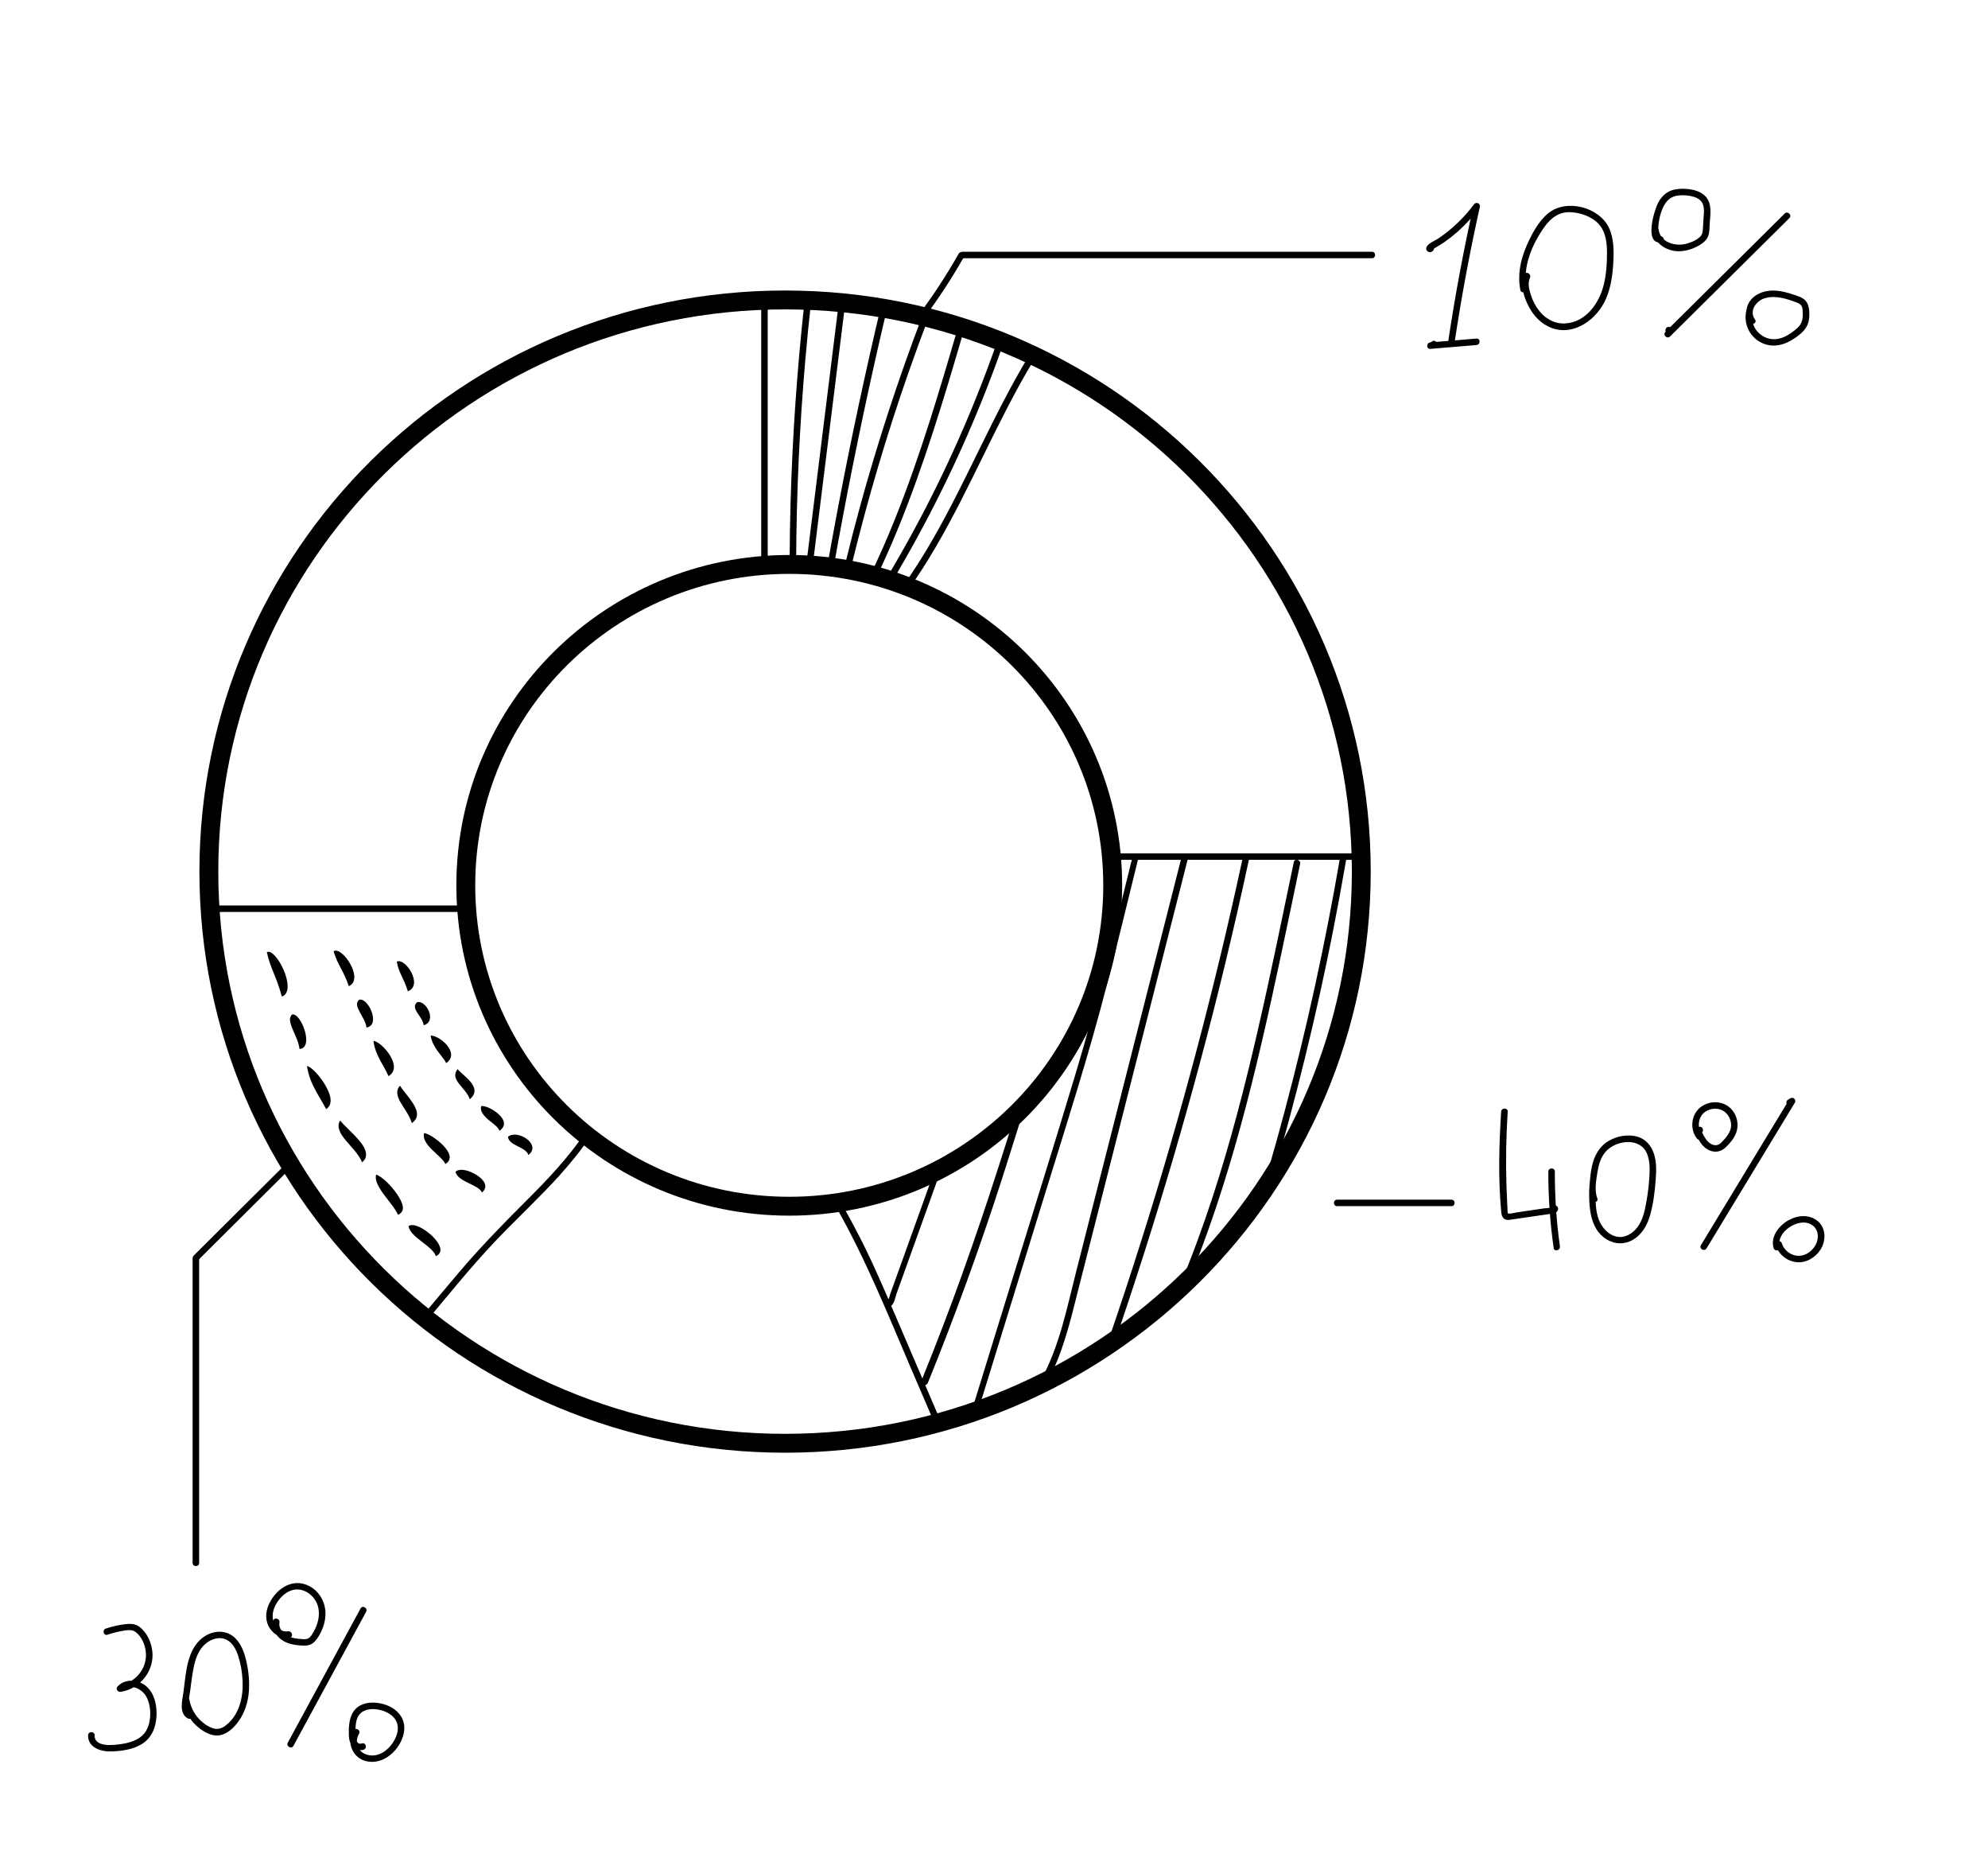 <svg width="316" height="294" viewBox="0 0 316 294" fill="none" xmlns="http://www.w3.org/2000/svg">
<path d="M124.79 229.368C175.375 229.368 216.382 188.693 216.382 138.518C216.382 88.344 175.375 47.669 124.79 47.669C74.205 47.669 33.198 88.344 33.198 138.518C33.198 188.693 74.205 229.368 124.79 229.368Z" stroke="black" stroke-width="3" stroke-miterlimit="10"/>
<path d="M125.454 191.695C153.85 191.695 176.869 168.863 176.869 140.698C176.869 112.533 153.85 89.701 125.454 89.701C97.059 89.701 74.04 112.533 74.04 140.698C74.04 168.863 97.059 191.695 125.454 191.695Z" stroke="black" stroke-width="3" stroke-miterlimit="10"/>
<path d="M177.634 136.646C187.523 136.646 197.412 136.646 207.301 136.646C210.11 136.646 212.919 136.646 215.718 136.646C216.382 136.646 216.382 135.618 215.718 135.618C205.829 135.618 195.94 135.618 186.051 135.618C183.242 135.618 180.433 135.618 177.634 135.618C176.96 135.618 176.96 136.646 177.634 136.646Z" fill="black"/>
<path d="M132.98 191.962C137.676 200.229 141.2 209.051 144.932 217.759C146.03 220.319 147.129 222.869 148.228 225.429C148.487 226.036 149.379 225.512 149.119 224.915C147.191 220.432 145.274 215.95 143.346 211.456C141.48 207.118 139.676 202.748 137.603 198.501C136.432 196.116 135.188 193.762 133.871 191.448C133.55 190.872 132.659 191.386 132.98 191.962Z" fill="black"/>
<path d="M33.438 144.934C43.938 144.934 54.439 144.934 64.939 144.934C67.956 144.934 70.962 144.934 73.978 144.934C74.641 144.934 74.641 143.906 73.978 143.906C63.477 143.906 52.977 143.906 42.476 143.906C39.46 143.906 36.454 143.906 33.438 143.906C32.764 143.906 32.764 144.934 33.438 144.934Z" fill="black"/>
<path d="M67.716 210.038C71.261 205.812 74.724 201.504 78.507 197.484C81.907 193.885 85.556 190.534 88.873 186.873C90.749 184.796 92.522 182.617 94.066 180.272C94.429 179.717 93.538 179.203 93.175 179.758C90.438 183.912 86.986 187.5 83.472 191.007C79.824 194.646 76.258 198.317 72.92 202.255C70.93 204.599 68.96 206.964 66.981 209.318C66.555 209.812 67.281 210.542 67.716 210.038Z" fill="black"/>
<path d="M120.997 48.45C120.997 59.307 120.997 70.175 120.997 81.033C120.997 84.107 120.997 87.192 120.997 90.266C120.997 90.924 122.033 90.924 122.033 90.266C122.033 79.408 122.033 68.54 122.033 57.683C122.033 54.609 122.033 51.524 122.033 48.45C122.033 47.782 120.997 47.782 120.997 48.45Z" fill="black"/>
<path d="M144.247 93.114C144.91 93.114 144.91 92.086 144.247 92.086C143.583 92.086 143.583 93.114 144.247 93.114Z" fill="black"/>
<path d="M144.247 93.895C150.653 84.981 154.934 74.843 159.941 65.137C161.361 62.392 162.833 59.688 164.44 57.046C164.782 56.48 163.89 55.956 163.548 56.532C157.878 65.909 153.784 76.098 148.331 85.598C146.797 88.271 145.159 90.873 143.356 93.381C142.972 93.916 143.863 94.43 144.247 93.895Z" fill="black"/>
<path d="M127.859 48.142C126.698 58.711 125.962 69.322 125.661 79.953C125.578 82.955 125.526 85.968 125.516 88.97C125.516 89.628 126.553 89.628 126.553 88.97C126.605 78.339 127.092 67.708 128.014 57.117C128.273 54.126 128.574 51.133 128.906 48.142C128.968 47.483 127.931 47.494 127.859 48.142Z" fill="black"/>
<path d="M133.332 48.101C131.984 58.959 130.637 69.806 129.289 80.663C128.905 83.717 128.532 86.771 128.149 89.824C128.066 90.482 129.102 90.472 129.185 89.824C130.533 78.967 131.88 68.12 133.228 57.262C133.612 54.208 133.985 51.155 134.368 48.101C134.451 47.443 133.415 47.453 133.332 48.101Z" fill="black"/>
<path d="M140.039 48.646C137.509 59.339 135.208 70.083 133.166 80.869C132.586 83.943 132.026 87.017 131.476 90.091C131.362 90.739 132.357 91.017 132.471 90.369C134.379 79.553 136.535 68.777 138.929 58.053C139.614 55 140.318 51.956 141.034 48.913C141.189 48.276 140.184 47.998 140.039 48.646Z" fill="black"/>
<path d="M147.243 51.288C147.16 51.175 147.171 51.062 147.295 50.969C147.046 50.774 146.787 50.578 146.538 50.393C142.765 60.305 139.469 70.401 136.67 80.621C135.882 83.5 135.136 86.39 134.431 89.279C134.275 89.927 135.271 90.194 135.426 89.556C137.945 79.254 140.951 69.075 144.455 59.071C145.439 56.254 146.466 53.457 147.523 50.671C147.678 50.249 147.129 49.848 146.766 50.095C146.258 50.424 146.01 50.99 146.238 51.576C146.476 52.172 147.482 51.915 147.243 51.288Z" fill="black"/>
<path d="M152.457 51.432C149.378 61.94 146.289 72.469 142.194 82.647C141.033 85.537 139.779 88.395 138.432 91.212C138.152 91.808 139.043 92.333 139.323 91.726C144.091 81.753 147.595 71.255 150.788 60.696C151.689 57.704 152.571 54.702 153.452 51.7C153.638 51.072 152.643 50.805 152.457 51.432Z" fill="black"/>
<path d="M158.315 54.836C154.759 64.922 150.426 74.731 145.327 84.149C143.886 86.812 142.383 89.444 140.828 92.035C140.486 92.6 141.377 93.125 141.719 92.549C147.244 83.316 152.044 73.672 156.065 63.698C157.206 60.861 158.294 57.992 159.31 55.103C159.538 54.486 158.533 54.218 158.315 54.836Z" fill="black"/>
<path d="M146.473 49.489C146.316 49.669 146.159 49.859 146.012 50.038C146.267 50.238 146.522 50.438 146.788 50.648C149.145 47.52 151.296 44.233 153.231 40.815C153.546 40.256 152.701 39.756 152.387 40.316C150.452 43.733 148.3 47.021 145.943 50.148C145.609 50.598 146.355 51.188 146.719 50.758C146.876 50.578 147.033 50.388 147.18 50.208C147.573 49.709 146.876 48.999 146.473 49.489Z" fill="black"/>
<path d="M153.027 41.037C169.975 41.037 186.923 41.037 203.882 41.037C208.619 41.037 213.346 41.037 218.083 41.037C218.746 41.037 218.746 40.009 218.083 40.009C201.135 40.009 184.187 40.009 167.228 40.009C162.491 40.009 157.764 40.009 153.027 40.009C152.354 40.009 152.354 41.037 153.027 41.037Z" fill="black"/>
<path d="M226.904 39.731C226.914 39.752 226.924 39.762 226.924 39.783C226.955 39.577 226.976 39.371 227.007 39.155C227.038 39.135 227.07 39.104 227.101 39.084C227.266 39.125 227.432 39.176 227.609 39.217C227.588 39.197 227.577 39.186 227.557 39.166C227.598 39.33 227.65 39.495 227.691 39.669C227.712 39.618 227.723 39.567 227.743 39.515C227.66 39.618 227.588 39.721 227.505 39.824C228.168 39.31 228.956 38.929 229.651 38.436C230.355 37.932 231.04 37.397 231.693 36.822C232.988 35.68 234.149 34.395 235.176 33.007C234.865 32.873 234.543 32.74 234.232 32.606C232.657 39.68 231.319 46.815 230.241 53.982C230.148 54.629 231.143 54.907 231.237 54.259C232.315 47.093 233.652 39.957 235.227 32.884C235.362 32.287 234.626 32.03 234.284 32.483C233.227 33.912 232.004 35.218 230.646 36.369C229.972 36.945 229.257 37.48 228.521 37.963C227.94 38.343 226.924 38.682 226.717 39.382C226.665 39.546 226.717 39.762 226.852 39.886C227.142 40.153 227.484 40.122 227.764 39.875C227.951 39.721 227.94 39.443 227.847 39.248C227.837 39.227 227.826 39.217 227.826 39.197C227.505 38.621 226.613 39.145 226.904 39.731Z" fill="black"/>
<path d="M227.577 54.301C227.514 54.362 227.452 54.403 227.359 54.414C226.706 54.475 226.685 55.493 227.359 55.442C229.805 55.236 232.241 55.041 234.688 54.835C235.351 54.784 235.351 53.756 234.688 53.807C232.241 54.013 229.805 54.208 227.359 54.414C227.359 54.753 227.359 55.102 227.359 55.442C227.732 55.401 228.033 55.288 228.302 55.031C228.789 54.568 228.064 53.848 227.577 54.301Z" fill="black"/>
<path d="M242.307 43.628C241.571 45.283 242.234 47.288 243.043 48.8C243.841 50.29 245.095 51.576 246.723 52.151C250.309 53.416 253.885 50.671 255.254 47.535C256.042 45.725 256.332 43.751 256.435 41.798C256.539 39.926 256.56 37.921 255.741 36.184C254.176 32.894 248.951 31.547 246.101 33.891C244.463 35.238 243.375 37.377 242.566 39.279C241.654 41.438 241.208 43.761 241.664 46.085C241.789 46.733 242.794 46.455 242.659 45.807C241.986 42.394 243.551 38.785 245.51 36.04C246.536 34.6 247.884 33.603 249.739 33.727C251.315 33.829 253.056 34.426 254.134 35.618C255.274 36.883 255.44 38.672 255.44 40.286C255.44 41.962 255.316 43.659 254.912 45.293C254.186 48.203 252.082 51.216 248.785 51.401C247.054 51.504 245.52 50.578 244.525 49.221C244.028 48.553 243.644 47.792 243.385 47.011C243.084 46.116 242.784 45.036 243.188 44.132C243.468 43.545 242.576 43.021 242.307 43.628Z" fill="black"/>
<path d="M262.614 36.482C262.873 38.703 265.04 40.091 267.206 39.916C268.419 39.824 269.632 39.361 270.606 38.652C271.01 38.353 271.353 37.994 271.529 37.51C271.757 36.883 271.726 36.163 271.767 35.505C271.84 34.313 272.078 32.966 271.539 31.845C271.104 30.961 270.212 30.447 269.269 30.21C268.264 29.963 267.092 29.922 266.076 30.149C265.009 30.385 264.19 31.125 263.661 32.051C262.967 33.243 261.215 38.929 264.117 38.528C264.77 38.436 264.49 37.449 263.837 37.541C263.319 37.613 263.671 35.289 263.713 35.063C263.868 34.21 264.107 33.336 264.553 32.575C264.957 31.876 265.537 31.331 266.356 31.146C267.113 30.971 267.994 31.002 268.751 31.156C269.414 31.29 270.119 31.547 270.513 32.133C271.01 32.894 270.824 33.953 270.772 34.806C270.741 35.331 270.71 35.845 270.679 36.369C270.648 36.811 270.617 37.233 270.285 37.572C269.694 38.189 268.709 38.58 267.89 38.775C266.201 39.176 263.879 38.467 263.651 36.482C263.578 35.834 262.542 35.824 262.614 36.482Z" fill="black"/>
<path d="M277.542 49.55C277.158 51.689 278.267 53.807 280.33 54.619C282.435 55.442 284.497 54.465 286.114 53.118C286.975 52.398 287.503 51.607 287.576 50.476C287.638 49.489 287.617 48.234 286.767 47.566C286.405 47.278 285.969 47.124 285.544 46.97C284.912 46.754 284.269 46.548 283.627 46.394C282.569 46.157 281.45 46.075 280.392 46.363C279.335 46.651 278.35 47.309 277.884 48.317C277.438 49.263 277.438 50.424 278.071 51.288C278.454 51.823 279.356 51.309 278.962 50.774C278.008 49.468 279.066 47.895 280.413 47.432C282.092 46.867 283.938 47.453 285.524 48.049C285.824 48.163 286.177 48.317 286.353 48.605C286.57 48.954 286.539 49.468 286.55 49.869C286.581 50.784 286.405 51.473 285.71 52.111C284.56 53.159 282.994 54.167 281.357 53.848C279.48 53.488 278.216 51.699 278.547 49.828C278.661 49.18 277.656 48.903 277.542 49.55Z" fill="black"/>
<path d="M265.247 53.005C265.91 53.005 265.91 51.977 265.247 51.977C264.583 51.977 264.583 53.005 265.247 53.005Z" fill="black"/>
<path d="M265.247 53.005C265.91 53.005 265.91 51.977 265.247 51.977C264.583 51.977 264.583 53.005 265.247 53.005Z" fill="black"/>
<path d="M265.455 53.478C271.778 47.206 278.102 40.935 284.425 34.663C284.902 34.19 284.166 33.47 283.689 33.933C277.366 40.205 271.042 46.476 264.719 52.748C264.253 53.221 264.989 53.941 265.455 53.478Z" fill="black"/>
<path d="M148.34 186.63C147.12 190.02 145.909 193.4 144.689 196.79C144.088 198.466 143.487 200.141 142.887 201.806C142.581 202.639 142.286 203.482 141.981 204.315C141.833 204.736 141.676 205.147 141.528 205.569C141.445 205.814 141.278 206.617 141.084 206.734C141.204 206.715 141.324 206.705 141.444 206.686C141.491 206.734 141.537 206.793 141.583 206.842C141.546 206.999 141.5 207.156 141.463 207.322C141.481 207.303 141.5 207.273 141.518 207.254C141.888 206.774 141.241 206.068 140.862 206.558C140.502 207.028 140.816 207.783 141.444 207.626C142.101 207.469 142.313 206.137 142.508 205.598C143.256 203.501 144.014 201.415 144.763 199.318C146.251 195.174 147.739 191.029 149.237 186.875C149.44 186.307 148.553 186.042 148.34 186.63Z" fill="black"/>
<path d="M161.135 177.825C157.71 188.801 154.101 199.713 149.992 210.467C148.84 213.491 147.655 216.505 146.437 219.497C146.176 220.132 147.231 220.407 147.481 219.783C151.786 209.177 155.699 198.423 159.21 187.532C160.221 184.391 161.211 181.24 162.189 178.1C162.385 177.455 161.33 177.169 161.135 177.825Z" fill="black"/>
<path d="M179.984 136.307C177.152 147.772 174.396 159.248 171 170.538C167.584 181.92 164.016 193.261 160.505 204.623C158.515 211.064 156.534 217.495 154.544 223.935C154.353 224.566 155.271 224.835 155.463 224.215C158.983 212.811 162.504 201.408 166.025 189.994C169.507 178.726 173.133 167.488 176.071 156.022C177.726 149.561 179.295 143.068 180.892 136.586C181.074 135.945 180.146 135.666 179.984 136.307Z" fill="black"/>
<path d="M187.753 136.461C184.964 147.411 182.186 158.362 179.398 169.312C176.599 180.303 173.811 191.294 171.012 202.285C169.561 207.991 168.389 213.955 165.539 219.168C165.218 219.754 166.119 220.268 166.43 219.682C168.928 215.127 170.11 210.037 171.375 205.041C172.774 199.53 174.184 194.008 175.583 188.497C178.392 177.465 181.191 166.433 184 155.4C185.586 149.18 187.162 142.96 188.748 136.739C188.914 136.091 187.919 135.814 187.753 136.461Z" fill="black"/>
<path d="M197.599 136.05C195.391 146.332 192.945 156.563 190.25 166.721C187.565 176.889 184.632 186.986 181.46 197.021C179.687 202.655 177.832 208.259 175.904 213.842C175.686 214.469 176.692 214.737 176.899 214.12C180.33 204.177 183.523 194.152 186.487 184.056C189.441 173.959 192.168 163.801 194.645 153.581C196.034 147.844 197.351 142.096 198.584 136.318C198.74 135.68 197.734 135.403 197.599 136.05Z" fill="black"/>
<path d="M205.655 137.007C203.789 145.952 201.965 154.918 199.912 163.822C197.881 172.654 195.61 181.444 192.801 190.071C191.226 194.914 189.464 199.705 187.504 204.414C187.836 204.506 188.168 204.599 188.499 204.691C188.593 204.311 188.696 203.92 188.79 203.54C188.945 202.902 187.95 202.625 187.795 203.262C187.701 203.643 187.598 204.033 187.504 204.414C187.339 205.072 188.251 205.278 188.499 204.691C192.003 196.322 194.812 187.696 197.207 178.956C199.601 170.196 201.592 161.333 203.478 152.46C204.556 147.402 205.603 142.343 206.66 137.284C206.795 136.637 205.79 136.359 205.655 137.007Z" fill="black"/>
<path d="M213.004 136.297C210.682 149.797 207.769 163.194 204.244 176.426C203.249 180.169 202.202 183.901 201.114 187.613C200.927 188.25 201.923 188.518 202.109 187.89C205.965 174.74 209.23 161.425 211.884 147.987C212.63 144.193 213.335 140.378 213.988 136.564C214.113 135.916 213.107 135.639 213.004 136.297Z" fill="black"/>
<path d="M64.939 194.841C65.187 196.661 68.732 197.957 69.282 199.633C70.629 199.036 69.904 197.586 68.701 196.425C67.478 195.273 65.788 194.317 64.939 194.841Z" fill="black"/>
<path d="M59.786 186.677C59.268 188.528 62.564 191.294 63.248 193.052C64.575 192.528 64.046 191.129 63.082 189.731C62.118 188.333 60.615 186.903 59.786 186.677Z" fill="black"/>
<path d="M54.065 178.072C53.464 179.028 54.034 180.138 54.946 181.218C55.848 182.308 57.04 183.429 57.548 184.714C58.698 183.819 58.149 182.503 57.123 181.29C56.107 180.077 54.707 178.894 54.065 178.072Z" fill="black"/>
<path d="M48.799 169.405C49.182 172.273 50.903 174.391 51.846 176.273C53.028 175.45 52.551 173.918 51.701 172.448C50.841 170.998 49.556 169.59 48.799 169.405Z" fill="black"/>
<path d="M46.435 161.22C45.285 162.238 47.379 164.582 47.607 166.7C49.97 166.608 47.886 160.932 46.435 161.22Z" fill="black"/>
<path d="M42.414 151.329C43.015 154.033 43.927 155.092 44.798 158.382C47.389 157.477 43.844 150.517 42.414 151.329Z" fill="black"/>
<path d="M72.402 186.214C72.547 186.986 73.449 187.52 74.382 187.973C75.315 188.435 76.269 188.805 76.621 189.515C77.699 188.569 76.932 187.5 75.823 186.78C74.693 186.05 73.159 185.556 72.402 186.214Z" fill="black"/>
<path d="M67.416 180.076C67.147 180.93 67.81 181.855 68.65 182.688C69.49 183.521 70.464 184.271 70.796 184.991C71.988 184.24 71.449 183.109 70.516 182.112C69.573 181.115 68.183 180.179 67.416 180.076Z" fill="black"/>
<path d="M63.581 172.55C62.078 174.206 64.846 176.221 65.457 178.483C66.66 177.66 66.38 176.56 65.727 175.481C65.063 174.391 64.027 173.27 63.581 172.55Z" fill="black"/>
<path d="M59.363 165.425C59.643 167.77 61.115 169.435 61.747 171.019C62.991 170.309 62.732 168.972 62.017 167.77C61.291 166.577 60.089 165.497 59.363 165.425Z" fill="black"/>
<path d="M57.071 158.886C55.962 159.883 58.046 161.559 58.253 163.297C60.585 162.937 58.502 158.434 57.071 158.886Z" fill="black"/>
<path d="M53.028 151.175C53.65 153.344 54.552 154.105 55.444 156.727C57.952 155.637 54.407 150.311 53.028 151.175Z" fill="black"/>
<path d="M80.746 180.663C80.849 182.082 83.658 182.277 83.98 183.562C86.188 181.876 82.207 179.398 80.746 180.663Z" fill="black"/>
<path d="M76.496 175.769C76.247 176.571 76.859 177.27 77.574 177.907C78.32 178.524 79.17 179.079 79.398 179.706C80.539 178.905 80.155 177.897 79.315 177.126C78.486 176.344 77.232 175.717 76.496 175.769Z" fill="black"/>
<path d="M72.733 169.908C71.385 171.636 74.081 172.828 74.671 174.699C76.869 172.838 73.635 171.008 72.733 169.908Z" fill="black"/>
<path d="M68.453 164.583C68.775 166.557 70.267 167.708 70.941 168.953C72.102 168.099 71.781 167.02 71.065 166.125C70.34 165.241 69.137 164.542 68.453 164.583Z" fill="black"/>
<path d="M66.296 159.287C65.737 159.75 65.933 160.315 66.317 160.932C66.711 161.539 67.26 162.197 67.343 162.937C69.572 162.289 67.665 158.824 66.296 159.287Z" fill="black"/>
<path d="M63.073 152.82C63.394 154.691 64.161 155.349 64.835 157.55C66.12 157.015 65.954 155.709 65.415 154.578C64.835 153.468 63.798 152.491 63.073 152.82Z" fill="black"/>
<path d="M31.512 200.247C36.316 195.469 41.119 190.692 45.922 185.914C46.385 185.454 45.67 184.753 45.207 185.203C40.404 189.981 35.601 194.758 30.797 199.536C30.344 199.996 31.049 200.708 31.512 200.247Z" fill="black"/>
<path d="M30.618 200.081C30.618 212.666 30.618 225.242 30.618 237.827C30.618 241.351 30.618 244.875 30.618 248.399C30.618 249.043 31.654 249.043 31.654 248.399C31.654 235.813 31.654 223.238 31.654 210.653C31.654 207.129 31.654 203.605 31.654 200.081C31.654 199.427 30.618 199.427 30.618 200.081Z" fill="black"/>
<path d="M17.09 259.791C17.816 259.544 18.552 259.349 19.308 259.215C20.034 259.092 20.905 258.876 21.537 259.349C22.563 260.11 23.133 261.528 23.195 262.752C23.341 265.312 21.423 267.461 18.914 267.852C19.08 268.14 19.246 268.427 19.422 268.715C20.604 267.451 22.532 268.325 23.247 269.62C24.056 271.07 24.087 273.28 23.382 274.771C22.656 276.293 21.008 276.9 19.433 277.146C18.178 277.342 14.986 277.774 15.038 275.769C15.058 275.111 14.022 275.111 14.001 275.769C13.949 277.671 15.939 278.37 17.546 278.339C19.225 278.308 21.081 278.072 22.532 277.177C24.118 276.2 24.781 274.535 24.875 272.746C24.958 271.09 24.605 269.209 23.32 268.047C22.066 266.895 19.92 266.7 18.697 268.006C18.323 268.407 18.707 268.942 19.205 268.87C22.294 268.376 24.574 265.497 24.211 262.392C24.035 260.942 23.341 259.4 22.128 258.516C21.413 257.992 20.625 258.033 19.775 258.135C18.769 258.269 17.785 258.495 16.831 258.814C16.188 259.009 16.458 260.007 17.09 259.791Z" fill="black"/>
<path d="M29.042 270.279C29.301 271.749 30.037 273.127 31.126 274.165C32.111 275.101 33.624 276.057 35.054 275.748C36.454 275.45 37.615 274.114 38.309 272.952C39.118 271.595 39.501 270.022 39.584 268.459C39.667 266.731 39.429 264.922 38.962 263.256C38.61 262.012 38.019 260.737 36.941 259.966C35.79 259.133 34.329 259.144 33.075 259.74C31.686 260.398 30.773 261.642 30.245 263.051C29.55 264.891 29.426 266.947 29.167 268.88C28.99 270.176 28.379 272.273 29.84 273.086C30.421 273.404 30.95 272.52 30.359 272.201C29.872 271.934 29.913 271.307 29.944 270.824C29.996 270.104 30.131 269.384 30.234 268.664C30.421 267.297 30.556 265.919 30.877 264.572C31.178 263.318 31.665 262.074 32.681 261.22C33.583 260.46 34.878 260.038 35.998 260.583C37.003 261.076 37.542 262.177 37.874 263.184C38.278 264.439 38.496 265.786 38.558 267.102C38.693 269.682 38.05 272.541 35.894 274.206C35.22 274.731 34.547 274.916 33.728 274.618C33.075 274.381 32.473 273.98 31.965 273.507C30.95 272.571 30.307 271.358 30.079 270.011C29.934 269.353 28.928 269.631 29.042 270.279Z" fill="black"/>
<path d="M43.44 257.591C43.232 258.722 43.74 259.812 44.642 260.511C45.617 261.272 46.892 261.467 48.104 261.518C48.726 261.549 49.307 261.487 49.804 261.076C50.25 260.706 50.592 260.171 50.862 259.668C51.432 258.629 51.774 257.436 51.732 256.254C51.66 254.105 50.209 252.1 48.011 251.658C45.648 251.185 43.533 253.067 42.673 255.113C42.175 256.305 42.154 257.693 42.901 258.794C43.616 259.842 44.777 260.47 46.052 260.243C46.705 260.13 46.425 259.143 45.772 259.256C44.963 259.39 44.186 258.876 43.751 258.228C43.274 257.508 43.243 256.655 43.492 255.843C43.968 254.28 45.575 252.512 47.348 252.604C48.934 252.686 50.24 253.961 50.582 255.452C50.779 256.316 50.685 257.221 50.416 258.064C50.281 258.485 50.105 258.886 49.887 259.267C49.669 259.647 49.39 260.161 48.996 260.377C48.571 260.603 47.887 260.48 47.431 260.439C46.923 260.387 46.404 260.284 45.928 260.079C45.078 259.709 44.248 258.855 44.424 257.858C44.549 257.221 43.554 256.943 43.44 257.591Z" fill="black"/>
<path d="M56.159 274.998C54.988 276.889 56.066 279.419 58.253 279.902C60.648 280.437 62.835 278.699 63.788 276.632C64.286 275.553 64.472 274.329 63.985 273.219C63.591 272.314 62.804 271.615 61.912 271.183C60.088 270.309 57.216 270.196 56.066 272.18C55.465 273.229 55.413 274.607 55.454 275.789C55.475 276.437 55.62 277.105 56.087 277.588C56.522 278.041 57.185 278.267 57.797 278.061C58.429 277.856 58.16 276.858 57.517 277.074C56.522 277.403 56.48 275.83 56.491 275.255C56.511 274.463 56.522 273.599 56.874 272.869C57.621 271.337 59.777 271.43 61.145 271.975C61.809 272.242 62.451 272.664 62.835 273.27C63.312 274 63.332 274.843 63.073 275.656C62.575 277.218 61.124 278.853 59.393 278.977C58.481 279.038 57.517 278.709 57.04 277.897C56.615 277.167 56.626 276.252 57.071 275.532C57.403 274.956 56.511 274.432 56.159 274.998Z" fill="black"/>
<path d="M46.643 277.455C50.499 270.351 54.345 263.246 58.201 256.141C58.512 255.555 57.62 255.041 57.309 255.627C53.453 262.732 49.608 269.836 45.751 276.941C45.43 277.517 46.322 278.041 46.643 277.455Z" fill="black"/>
<path d="M212.538 191.685C218.602 191.685 224.655 191.685 230.719 191.685C231.383 191.685 231.383 190.657 230.719 190.657C224.655 190.657 218.602 190.657 212.538 190.657C211.864 190.657 211.864 191.685 212.538 191.685Z" fill="black"/>
<path d="M238.617 176.664C238.275 181.928 238.13 187.336 238.628 192.6C238.669 193.012 238.731 193.402 239.073 193.67C239.457 193.968 239.892 193.875 240.328 193.803C241.592 193.618 242.867 193.433 244.132 193.248C244.806 193.145 245.49 193.053 246.164 192.95C246.609 192.888 247.231 192.909 247.532 192.487C248.009 191.809 247.117 191.233 246.558 191.706C246.371 191.86 246.381 192.138 246.475 192.333C246.485 192.354 246.495 192.364 246.495 192.384C246.775 192.981 247.667 192.467 247.387 191.87C247.376 191.85 247.366 191.839 247.366 191.819C247.335 192.025 247.314 192.23 247.283 192.446C247.179 192.477 247.076 192.518 246.972 192.549C246.869 192.467 246.765 192.395 246.661 192.312C246.672 192.333 246.682 192.354 246.692 192.374C246.692 192.199 246.692 192.025 246.692 191.86C246.64 191.973 245.542 192.025 245.376 192.045C244.868 192.117 244.36 192.189 243.852 192.271C242.919 192.405 241.997 192.539 241.064 192.683C240.836 192.713 239.851 192.991 239.685 192.816C239.602 192.734 239.633 192.21 239.623 192.107C239.602 191.85 239.592 191.603 239.581 191.346C239.53 190.379 239.488 189.403 239.457 188.436C239.333 184.519 239.405 180.591 239.654 176.674C239.695 176.006 238.659 176.006 238.617 176.664Z" fill="black"/>
<path d="M246.112 186.194C246.101 190.265 246.391 194.316 246.962 198.347C247.055 198.995 248.05 198.717 247.957 198.069C247.397 194.131 247.138 190.163 247.148 186.184C247.148 185.526 246.112 185.526 246.112 186.194Z" fill="black"/>
<path d="M252.611 189.043C252.549 192.045 252.756 195.859 255.98 197.268C257.307 197.844 258.779 197.628 259.94 196.785C261.225 195.859 261.94 194.43 262.344 192.929C262.821 191.181 263.039 189.341 263.174 187.541C263.288 186.133 263.339 184.652 262.873 183.285C262.438 182.01 261.546 180.982 260.199 180.622C258.737 180.231 257.016 180.55 255.721 181.3C254.238 182.164 253.419 183.665 253.057 185.29C252.87 186.112 252.777 186.966 252.704 187.798C252.611 188.775 252.538 189.762 252.901 190.708C253.129 191.325 254.135 191.058 253.896 190.431C253.419 189.186 253.71 187.634 253.907 186.349C254.093 185.166 254.425 183.922 255.244 183.007C256.892 181.167 260.707 180.704 261.795 183.336C262.22 184.364 262.251 185.536 262.199 186.637C262.127 188.148 261.94 189.67 261.671 191.161C261.422 192.507 261.111 193.916 260.271 195.037C259.535 196.014 258.333 196.774 257.068 196.548C255.679 196.301 254.611 195.088 254.135 193.834C253.565 192.312 253.606 190.646 253.637 189.053C253.658 188.374 252.621 188.385 252.611 189.043Z" fill="black"/>
<path d="M270.192 179.069C269.746 179.069 269.466 179.439 269.477 179.861C269.487 180.262 269.736 180.642 269.922 180.992C270.358 181.783 270.938 182.513 271.799 182.853C272.669 183.202 273.561 183.017 274.245 182.39C274.898 181.804 275.53 181.043 275.883 180.241C276.546 178.74 276.1 176.91 274.794 175.892C273.478 174.864 271.55 174.967 270.265 175.995C268.813 177.146 268.585 179.439 269.694 180.889C269.86 181.115 270.14 181.228 270.399 181.074C270.617 180.951 270.752 180.591 270.586 180.375C269.891 179.47 269.829 178.185 270.493 177.239C271.125 176.344 272.39 176.005 273.416 176.314C274.463 176.632 275.147 177.691 275.168 178.761C275.178 179.388 274.929 179.953 274.577 180.457C274.401 180.714 274.193 180.951 273.986 181.177C273.768 181.424 273.54 181.691 273.25 181.855C272.649 182.205 271.933 181.876 271.488 181.424C271.218 181.156 271.021 180.838 270.835 180.509C270.752 180.354 270.669 180.2 270.586 180.036C270.607 180.066 270.513 179.881 270.513 179.881C270.503 179.851 270.503 179.84 270.503 179.851C270.482 179.881 270.462 179.922 270.441 179.953C270.368 179.994 270.285 180.046 270.213 180.087C270.202 180.087 270.192 180.087 270.182 180.087C270.866 180.097 270.866 179.069 270.192 179.069Z" fill="black"/>
<path d="M282.248 197.874C282.714 199.334 284.031 200.434 285.575 200.589C287.099 200.743 288.571 199.848 289.369 198.604C290.24 197.257 290.292 195.242 289.006 194.121C287.69 192.96 285.803 193.093 284.342 193.895C282.787 194.738 281.398 196.497 281.916 198.337C281.978 198.563 282.186 198.707 282.414 198.717C282.59 198.717 282.776 198.728 282.953 198.728C283.616 198.738 283.616 197.71 282.953 197.699C282.776 197.699 282.59 197.689 282.414 197.689C282.58 197.813 282.745 197.936 282.911 198.07C282.58 196.897 283.419 195.736 284.362 195.088C285.378 194.389 286.757 193.957 287.908 194.605C289.027 195.232 289.193 196.661 288.654 197.741C288.167 198.707 287.172 199.519 286.052 199.571C284.787 199.643 283.606 198.789 283.233 197.597C283.056 196.98 282.051 197.247 282.248 197.874Z" fill="black"/>
<path d="M271.259 198.398C275.945 190.677 280.62 182.955 285.305 175.234C285.575 174.802 285.036 174.257 284.6 174.535C284.466 174.617 284.331 174.699 284.196 174.781C283.626 175.131 284.144 176.015 284.714 175.666C284.849 175.583 284.984 175.501 285.119 175.419C284.88 175.182 284.642 174.946 284.414 174.72C279.728 182.441 275.053 190.163 270.368 197.884C270.016 198.45 270.907 198.964 271.259 198.398Z" fill="black"/>
</svg>
